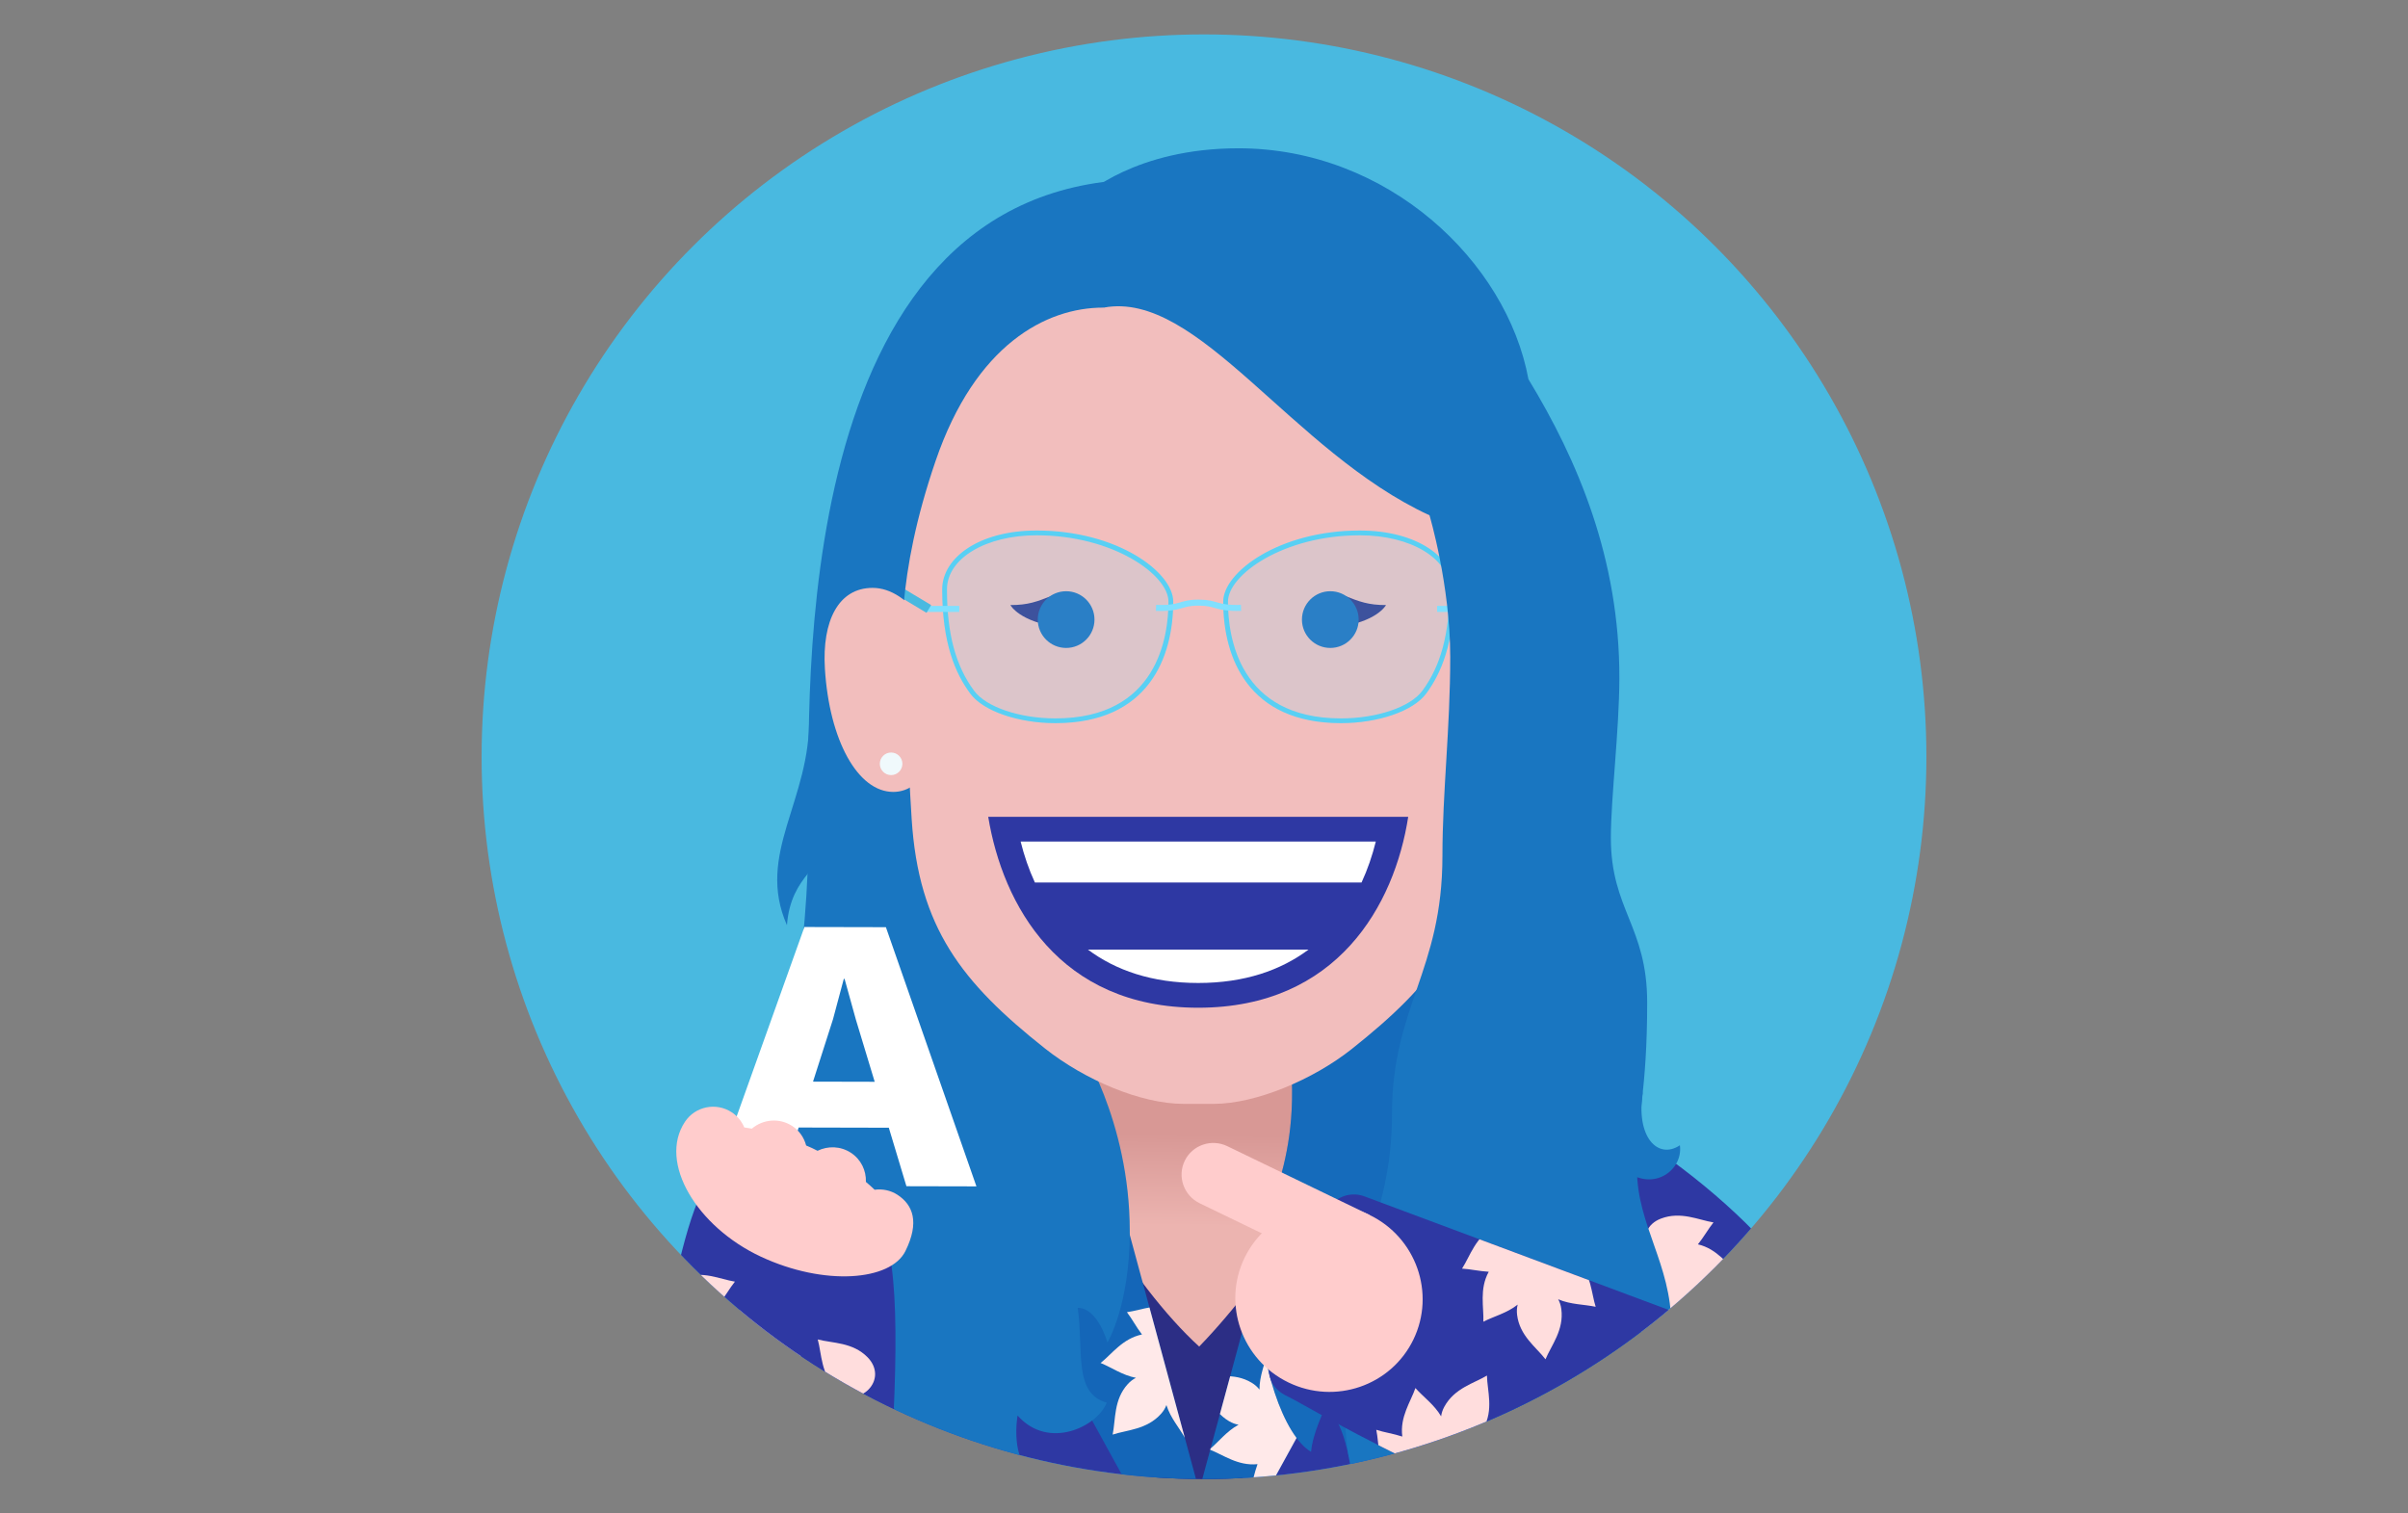 <?xml version="1.0" encoding="UTF-8"?>
<svg xmlns="http://www.w3.org/2000/svg" xmlns:xlink="http://www.w3.org/1999/xlink" id="Background" viewBox="0 0 350 220">
  <rect x="0" y="0" width="350" height="220" fill="#808080" stroke="none"/>
  <defs>
    <clipPath id="clippath">
      <circle cx="175" cy="110" r="105" transform="translate(-26.525 155.962) rotate(-45)" style="fill: none;"></circle>
    </clipPath>
    <clipPath id="clippath-1">
      <path d="M171.697,144.168c-43.13,1.565-70.997,35.773-70.898,85.286h155.349c8.021-2.616,13.852-9.621,13.852-19.358,0-35.309-59.872-65.938-93.265-65.938l-5.039.01Z" style="fill: #2e38a3;"></path>
    </clipPath>
    <clipPath id="clippath-2">
      <path d="M214.38,136.464l-10.244,35.244c-.147.507-.703.767-1.187.559-1.338-.575-3.88-1.524-5.687-1.32l8.303,5.243c.352.223.499.663.35,1.052l-28.678,52.213h-6.405l21.431-79.026,22.118-13.965Z" style="fill: #1466b8;"></path>
    </clipPath>
    <linearGradient id="linear-gradient" x1="173.915" y1="186.099" x2="174.184" y2="164.941" gradientUnits="userSpaceOnUse">
      <stop offset=".373" stop-color="#ecb4b0"></stop>
      <stop offset=".892" stop-color="#db9d9a"></stop>
      <stop offset="1" stop-color="#d89895"></stop>
    </linearGradient>
    <clipPath id="clippath-3">
      <path d="M134.208,136.464l10.244,35.244c.147.507.703.767,1.187.559,1.338-.575,3.88-1.524,5.687-1.32l-8.303,5.243c-.352.223-.499.663-.35,1.052l28.671,52.213h6.412l-21.431-79.026-22.118-13.965Z" style="fill: #1466b8;"></path>
    </clipPath>
    <clipPath id="clippath-4">
      <path d="M252.444,227.71c-30.978-3.855-62.399-23.416-65.293-24.721-2.894-1.304-3.185-4.002-2.312-6.255l7.864-20.306c.856-2.21,3.317-3.337,5.55-2.541l61.781,23.064c1.142.407,3.423,7.403,2.84,14.973-.812,10.548-10.429,15.786-10.429,15.786Z" style="fill: #2e38a3;"></path>
    </clipPath>
    <clipPath id="clippath-5">
      <path d="M103.184,171.441c-4.757,5.397-10.231,38.964-9.265,58.013l34.447-0c1.299-18.308,2.798-37.937.876-47.472-1.01-5.01-22.105-15.027-26.058-10.541Z" style="fill: #2e38a3;"></path>
    </clipPath>
  </defs>
  <g style="clip-path: url(#clippath);">
    <circle cx="175" cy="110.001" r="104.999" style="fill: #49b9e0;"></circle>
    <g>
      <g>
        <g>
          <g>
            <g>
              <path d="M171.697,144.168c-43.13,1.565-70.997,35.773-70.898,85.286h155.349c8.021-2.616,13.852-9.621,13.852-19.358,0-35.309-59.872-65.938-93.265-65.938l-5.039.01Z" style="fill: #2e38a3;"></path>
              <g style="clip-path: url(#clippath-1);">
                <path d="M116.711,209.251c1.19,2.86-.041,5.483-.325,7.658-1.793-1.367-4.513-2.325-5.662-5.167-.803-1.987.026-3.713,1.68-4.402,1.653-.688,3.483-.068,4.307,1.91Z" style="fill: #fdd;"></path>
                <path d="M134.048,221.984c1.964-2.396,4.858-2.543,6.911-3.315-.363,2.226.071,5.076-1.896,7.427-1.376,1.643-3.289,1.724-4.675.588-1.385-1.135-1.699-3.042-.34-4.699Z" style="fill: #fdd;"></path>
                <path d="M240.826,224.894c-1.696,2.593-4.557,3.05-6.515,4.038.122-2.252-.616-5.039,1.088-7.587,1.191-1.781,3.085-2.067,4.585-1.086,1.499.98,2.015,2.842.842,4.636Z" style="fill: #fdd;"></path>
                <path d="M114.46,191.142c.866-1.072,1.513-2.259,2.264-3.186-2.165-.349-4.75-1.658-7.645-.554-2.003.764-2.677,2.575-2.039,4.248.071.186.16.358.256.524l-2.122-2.499c-.133-.157-.369-.176-.526-.043s-.176.369-.043.526l2.122,2.499c-.147-.122-.303-.237-.475-.337-1.548-.901-3.444-.529-4.522,1.323-1.558,2.677-.685,5.441-.692,7.634,1.036-.591,2.313-1.037,3.511-1.718.192,2.87,2.21,4.721,3.273,6.53.827-1.451,2.206-2.895,2.846-4.79.146.438.386.877.737,1.299,1.96,2.357,4.842,2.44,6.967,3.195-.392-2.158-.019-5.031-2.024-7.393-.353-.416-.742-.726-1.148-.941,1.967-.327,3.611-1.45,5.173-2.029-1.613-1.343-3.112-3.634-5.914-4.288Z" style="fill: #fdd;"></path>
                <path d="M147.516,230.228c-1.378.008-2.707.26-3.899.265,1.101,1.897,1.724,4.727,4.411,6.268,1.859,1.066,3.687.442,4.579-1.111.099-.173.176-.351.243-.53l-.591,3.225c-.037.203.097.397.3.435.203.037.397-.097.434-.3l.591-3.225c-.001.191.008.385.04.582.283,1.768,1.771,3,3.887,2.662,3.059-.489,4.645-2.914,6.347-4.298-1.113-.428-2.267-1.134-3.552-1.63,2.1-1.966,2.255-4.7,2.982-6.668-1.646.279-3.638.125-5.51.83.247-.39.434-.854.539-1.394.583-3.009-1.177-5.293-1.938-7.416-1.422,1.67-3.882,3.2-4.441,6.247-.098.537-.092,1.034-.002,1.484-1.499-1.315-3.409-1.877-4.846-2.719-.018,2.099-.842,4.71.425,7.293Z" style="fill: #fdd;"></path>
                <path d="M246.79,180.886c.866-1.072,1.513-2.259,2.264-3.186-2.165-.349-4.75-1.658-7.645-.554-2.003.764-2.677,2.575-2.039,4.248.071.186.16.358.256.524l-2.122-2.499c-.133-.157-.369-.176-.526-.043s-.176.369-.043.526l2.122,2.499c-.147-.122-.303-.237-.475-.337-1.548-.901-3.444-.529-4.522,1.323-1.558,2.677-.685,5.441-.692,7.634,1.036-.591,2.313-1.037,3.511-1.718.192,2.87,2.21,4.721,3.273,6.53.827-1.451,2.206-2.895,2.846-4.79.146.438.386.877.737,1.299,1.96,2.357,4.842,2.44,6.967,3.195-.392-2.158-.019-5.031-2.024-7.393-.353-.416-.742-.726-1.148-.941,1.967-.327,3.611-1.45,5.173-2.029-1.613-1.343-3.112-3.634-5.914-4.288Z" style="fill: #fdd;"></path>
                <path d="M202.008,223.904c1.263-.552,2.384-1.307,3.478-1.783-1.76-1.309-3.45-3.663-6.527-4.018-2.129-.246-3.562,1.05-3.768,2.828-.023.198-.024.392-.014.583l-.73-3.196c-.046-.201-.246-.327-.447-.281-.201.046-.327.246-.281.447l.73,3.196c-.075-.176-.16-.35-.266-.519-.958-1.513-2.812-2.058-4.622-.912-2.618,1.657-3.118,4.511-4.135,6.454,1.192-.047,2.53.147,3.907.095-1.154,2.635-.217,5.208-.108,7.304,1.403-.906,3.293-1.551,4.735-2.937-.073.456-.062.956.055,1.493.652,2.995,3.171,4.398,4.707,6.049.647-2.095,2.304-4.473,1.614-7.493-.122-.532-.324-.986-.584-1.364,1.896.617,3.873.379,5.526.586-.811-1.935-1.085-4.66-3.269-6.533Z" style="fill: #fdd;"></path>
              </g>
            </g>
            <polygon points="177.774 228.091 170.974 228.354 154.785 151.783 193.815 151.783 177.774 228.091" style="fill: #2c2e85;"></polygon>
            <g>
              <path d="M214.38,136.464l-10.244,35.244c-.147.507-.703.767-1.187.559-1.338-.575-3.88-1.524-5.687-1.32l8.303,5.243c.352.223.499.663.35,1.052l-28.678,52.213h-6.405l21.431-79.026,22.118-13.965Z" style="fill: #1466b8;"></path>
              <g style="clip-path: url(#clippath-2);">
                <path d="M182.779,212.84c-.47,1.295-.696,2.628-1.105,3.749,2.161-.374,5.031.024,7.41-1.961,1.645-1.373,1.694-3.305.547-4.68-.128-.153-.268-.287-.412-.412l2.819,1.673c.177.105.406.047.512-.131.105-.177.047-.406-.131-.512l-2.819-1.673c.179.067.364.126.559.165,1.756.349,3.429-.619,3.846-2.721.603-3.039-1.12-5.368-1.827-7.444-.788.896-1.85,1.732-2.762,2.766-1.115-2.652-3.624-3.747-5.218-5.112-.31,1.641-1.145,3.455-1.134,5.455-.28-.367-.65-.704-1.12-.989-2.62-1.592-5.372-.733-7.627-.757,1.072,1.913,1.653,4.752,4.317,6.333.469.279.938.445,1.391.517-1.754.949-2.944,2.545-4.232,3.601,1.962.746,4.124,2.425,6.986,2.133Z" style="fill: #ffe9e9;"></path>
                <path d="M175.961,234.366c-1.128.791-2.078,1.754-3.056,2.437,1.985.934,4.107,2.906,7.194,2.644,2.136-.181,3.284-1.735,3.133-3.519-.017-.198-.055-.389-.101-.574l1.349,2.988c.085.188.306.271.494.187.188-.085.271-.306.187-.494l-1.349-2.988c.108.158.226.312.364.456,1.239,1.293,3.164,1.459,4.711-.023,2.237-2.143,2.161-5.04,2.773-7.146-1.159.282-2.509.358-3.849.681.608-2.812-.82-5.148-1.342-7.181-1.195,1.166-2.92,2.173-4.058,3.818-.019-.462-.129-.95-.35-1.453-1.233-2.806-3.98-3.683-5.813-4.996-.219,2.182-1.372,4.841-.097,7.664.225.498.513.903.843,1.221-1.981-.229-3.871.396-5.532.521,1.179,1.736,1.987,4.352,4.499,5.755Z" style="fill: #ffe9e9;"></path>
              </g>
            </g>
            <path d="M196.201,155.886c0,11.344-11.818,29.439-21.901,39.86-9.725-8.852-21.901-28.375-21.901-39.86,0-12.095,9.805-21.901,21.901-21.901,12.095,0,21.901,9.805,21.901,21.901Z" style="fill: url(#linear-gradient);"></path>
            <g>
              <path d="M134.208,136.464l10.244,35.244c.147.507.703.767,1.187.559,1.338-.575,3.88-1.524,5.687-1.32l-8.303,5.243c-.352.223-.499.663-.35,1.052l28.671,52.213h6.412l-21.431-79.026-22.118-13.965Z" style="fill: #1466b8;"></path>
              <g style="clip-path: url(#clippath-3);">
                <path d="M163.819,214.725c3.094-.163,5.152,1.877,7.106,2.873-1.889,1.231-3.703,3.473-6.766,3.602-2.141.091-3.49-1.269-3.584-3.058-.094-1.788,1.103-3.305,3.244-3.417Z" style="fill: #ffe9e9;"></path>
                <path d="M175.691,202.64c1.181.709,2.447,1.186,3.468,1.802.046-2.193.986-4.934-.508-7.648-1.033-1.878-2.92-2.295-4.489-1.432-.174.096-.333.208-.483.326l2.181-2.447c.137-.154.124-.39-.03-.527-.154-.137-.39-.124-.527.03l-2.181,2.447c.1-.163.193-.333.268-.517.678-1.657.048-3.484-1.936-4.295-2.867-1.173-5.483.073-7.656.37.729.944,1.347,2.147,2.187,3.24-2.816.587-4.37,2.841-6.015,4.145,1.551.618,3.172,1.785,5.138,2.156-.414.205-.815.504-1.185.91-2.063,2.267-1.747,5.133-2.201,7.342,2.083-.687,4.98-.714,7.042-3.027.363-.407.616-.836.773-1.267.596,1.903,1.936,3.376,2.725,4.843,1.107-1.783,3.168-3.585,3.43-6.45Z" style="fill: #ffe9e9;"></path>
              </g>
            </g>
            <path d="M187.176,149.974c2.719,20.535-4.252,24.103-4.252,36.994,0,11.515,3.716,21.754,7.631,24.074.27-2.898,2.095-6.43,2.095-6.43,0,0,2.176.881,3.409,7.276,4.771-13.587,24.409-33.674,24.409-47.483,0-21.835-8.902-48.995-8.902-48.995,0,0-26.456,18.955-24.389,34.564Z" style="fill: #1466b8;"></path>
            <path d="M187.176,149.974c2.719,20.535-4.252,24.103-4.252,36.994,0,11.515,3.716,21.754,7.631,24.074.27-2.898,2.095-6.43,2.095-6.43,0,0,2.176.881,3.409,7.276,4.771-13.587,24.409-33.674,24.409-47.483,0-21.835-8.902-48.995-8.902-48.995,0,0-26.456,18.955-24.389,34.564Z" style="fill: #1976c1; opacity: .3;"></path>
            <path d="M156.733,151.553s7.479,11.215,7.479,27.436c0,10.851-3.248,16.166-3.248,16.166,0,0-1.386-5.037-4.317-5.037.879,6.325-.652,12.41,4.216,13.784-1.363,3.477-8.456,6.959-12.958,1.871,0,0-1.211,6.648,2.542,8.693-6.591,3.304-17.852.596-21.315-12.212-3.271-12.098-17.883-13.036-17.883-33.471,0-20.434,12.673-30.473,12.673-46.995s12.14-57.764,12.14-57.764l20.671,87.528Z" style="fill: #1976c1;"></path>
            <path d="M217.017,75.39c0-24.989-20.609-42.717-42.869-42.717-22.259,0-42.869,17.728-42.869,42.717,0,1.651.024,24.859,1.231,43.689,1.009,15.737,7.253,23.726,19.345,33.311,5.798,4.596,13.973,8.076,20.171,8.076h4.367c6.185,0,14.534-3.573,20.058-7.956,12.039-9.552,18.057-17.261,19.458-33.43,1.716-19.807,1.108-42.069,1.108-43.689Z" style="fill: #f2bebd;"></path>
            <g>
              <path d="M204.683,118.734c-1.986,12.81-10.296,27.756-30.524,27.756-20.226-0-28.411-14.946-30.523-27.756l61.048 0Z" style="fill: #2e38a3;"></path>
              <g>
                <path d="M197.897,128.291l-47.476-0c-.875-1.894-1.561-3.898-2.074-5.961l51.625 0c-.512,2.063-1.199,4.066-2.075,5.961" style="fill: #fff;"></path>
                <path d="M190.197,138.036c-4.038,3.013-9.31,4.857-16.038,4.857-6.726-0-11.999-1.844-16.036-4.857l32.074 0Z" style="fill: #fff;"></path>
              </g>
            </g>
            <path d="M201.457,87.956s-1.302,2.48-7.176,3.212l1.187-4.553c2.1.83,3.411,1.348,5.989,1.341Z" style="fill: #2c2e85;"></path>
            <path d="M146.859,87.956s1.302,2.48,7.176,3.212l-1.187-4.553c-2.1.83-3.411,1.348-5.989,1.341Z" style="fill: #2c2e85;"></path>
            <g>
              <path d="M150.838,90.067c0,2.275,1.847,4.122,4.122,4.122,2.278,0,4.122-1.848,4.122-4.122-0-2.275-1.844-4.122-4.122-4.122-2.275 0-4.122,1.848-4.122,4.122" style="fill: #1466b8;"></path>
              <path d="M189.236,90.067c0,2.275,1.844,4.122,4.121,4.122,2.277,0,4.123-1.848,4.123-4.122 0-2.275-1.847-4.122-4.123-4.122-2.277-0-4.121,1.848-4.121,4.122" style="fill: #1466b8;"></path>
            </g>
            <g>
              <g style="opacity: .2;">
                <path d="M211.37,85.682c0-4.583-5.332-8.56-13.728-8.56-11.746,0-19.85,6.075-19.85,10.333,0,8.162,3.621,17.667,17.123,17.667,5.373,0,10.481-1.736,12.372-4.289,2.169-2.93,4.083-7.315,4.083-15.15Z" style="fill: #80e0ff;"></path>
                <path d="M136.949,85.682c0-4.583,5.332-8.56,13.728-8.56,11.746 0,19.85,6.075,19.85,10.333-0,8.162-3.621,17.667-17.123,17.667-5.373-0-10.481-1.736-12.372-4.289-2.169-2.93-4.083-7.315-4.083-15.15Z" style="fill: #80e0ff;"></path>
              </g>
              <g>
                <path d="M197.642,77.813c7.433,0,13.037,3.383,13.037,7.87,0,6.417-1.254,11.101-3.948,14.739-1.748,2.361-6.607,4.01-11.816,4.01-14.831,0-16.432-11.872-16.432-16.976,0-3.883,8.045-9.642,19.159-9.642M197.642,77.122c-11.746,0-19.85,6.075-19.85,10.333,0,8.162,3.621,17.667,17.123,17.667,5.374,0,10.481-1.736,12.372-4.289,2.169-2.93,4.083-7.315,4.083-15.15,0-4.583-5.332-8.56-13.728-8.56h0Z" style="fill: #58d0f4;"></path>
                <path d="M150.677,77.813c11.114,0,19.159,5.76,19.159,9.642,0,5.104-1.601,16.976-16.432,16.976-5.209,0-10.069-1.649-11.816-4.01-2.693-3.638-3.948-8.322-3.948-14.739,0-4.486,5.604-7.87,13.037-7.87M150.677,77.122c-8.396,0-13.728,3.977-13.728,8.56,0,7.836,1.914,12.22,4.083,15.15,1.89,2.553,6.998,4.289,12.372,4.289,13.501,0,17.123-9.505,17.123-17.667,0-4.258-8.104-10.333-19.85-10.333h0Z" style="fill: #58d0f4;"></path>
              </g>
              <line x1="208.888" y1="88.52" x2="213.616" y2="88.52" style="fill: none; stroke: #80e0ff; stroke-miterlimit: 10; stroke-width: .875px;"></line>
              <line x1="213.314" y1="88.52" x2="217.611" y2="85.945" style="fill: none; stroke: #49b9e0; stroke-miterlimit: 10; stroke-width: 1.312px;"></line>
              <line x1="139.43" y1="88.52" x2="134.703" y2="88.52" style="fill: none; stroke: #80e0ff; stroke-miterlimit: 10; stroke-width: .875px;"></line>
              <line x1="135.005" y1="88.52" x2="130.705" y2="85.945" style="fill: none; stroke: #49b9e0; stroke-miterlimit: 10; stroke-width: 1.312px;"></line>
              <path d="M168.025,88.367c3.775.131,3.412-.765,6.178-.765s2.425.871,6.178.765" style="fill: none; stroke: #80e0ff; stroke-miterlimit: 10; stroke-width: .875px;"></path>
            </g>
          </g>
          <path d="M160.346,44.716c-8.263,0-18.567,5.347-24.362,22.297-5.796,16.951-4.944,26.913-4.944,35.646,0,8.733,1.234,42.178,1.234,42.178l-18.535,8.661s3.819-12.388,3.819-34.854c0-16.696-3.136-90.845,47.4-92.557l11.945,13.442-16.556,5.188Z" style="fill: #1976c1;"></path>
          <path d="M238.8,158.601c-1.107,6.742,2.207,10.006,5.369,7.884.515,3.759-4.236,7.142-8.518,3.183l3.149-11.067Z" style="fill: #1976c1;"></path>
          <path d="M137.253,101.316c0,7.847-2.907,13.803-7.41,13.803-5.175,0-9.311-7.525-9.946-17.925-.424-6.938,1.968-11.738,6.941-11.738,5.268,0,10.415,7.099,10.415,15.86Z" style="fill: #f2bebd;"></path>
          <circle cx="129.521" cy="111.031" r="1.641" style="fill: #f0f9fc;"></circle>
          <path d="M237.939,170.037c0-8.008,1.476-11.255,1.476-24.296,0-11.116-5.278-13.49-5.278-23.952,0-5.77,1.217-15.565,1.236-23.171.044-17.382-6.068-31.737-13.216-43.49-3.151-17.12-20.459-33.571-42.146-33.571-15.016,0-22.296,6.841-22.296,6.841l2.717,16.318c13.723-2.585,27.301,20.951,47.347,30.193,0,0,3.012,10.137,3.012,20.571s-1.135,19.722-1.135,28.934c0,16.812-7.334,21.846-7.334,37.592s-6.876,21.516-6.876,37.991c0,4.001-.54,13.625,3.539,20.291.503-4.058,3.667-5.59,5.419-5.59,2.748,0,3.547,2.993,1.674,6.27,4.72.614,9.035-2.511,11.337-8.025.745,4.331.451,7.907-1.656,9.805,8.631,1.507,17.429-2.519,18.908-11.195,1.675-9.822,8.246-11.764,8.246-18.934,0-8.814-4.977-14.574-4.977-22.582Z" style="fill: #1976c1;"></path>
        </g>
        <path d="M117.6,104.091c.283,12.268-7.809,19.991-3.218,30.401.565-7.403,5.529-8.379,6.294-12.969,6.392-3.566-3.076-17.433-3.076-17.433Z" style="fill: #1976c1;"></path>
      </g>
      <g>
        <path d="M252.444,227.71c-30.978-3.855-62.399-23.416-65.293-24.721-2.894-1.304-3.185-4.002-2.312-6.255l7.864-20.306c.856-2.21,3.317-3.337,5.55-2.541l61.781,23.064c1.142.407,3.423,7.403,2.84,14.973-.812,10.548-10.429,15.786-10.429,15.786Z" style="fill: #2e38a3;"></path>
        <g style="clip-path: url(#clippath-4);">
          <path d="M229.275,183.156c1.308-.433,2.495-1.081,3.628-1.454-1.632-1.465-3.097-3.965-6.129-4.603-2.097-.441-3.644.716-4.013,2.469-.041.195-.06.388-.068.579l-.432-3.25c-.027-.204-.215-.348-.419-.321-.204.027-.348.215-.321.419l.432,3.25c-.058-.182-.127-.364-.217-.541-.814-1.595-2.61-2.308-4.519-1.334-2.759,1.408-3.521,4.204-4.713,6.045,1.191.064,2.506.38,3.882.456-1.392,2.518-.697,5.166-.782,7.263,1.48-.773,3.422-1.24,4.986-2.488-.115.447-.15.947-.083,1.492.373,3.043,2.751,4.672,4.129,6.457.838-2.027,2.707-4.241,2.299-7.312-.072-.541-.232-1.012-.456-1.412,1.831.789,3.822.735,5.448,1.093-.629-2.002-.651-4.74-2.652-6.806Z" style="fill: #fdd;"></path>
          <path d="M239.392,222.806c-1.028.918-1.858,1.985-2.749,2.778,2.08.695,4.42,2.405,7.455,1.783,2.1-.43,3.058-2.108,2.699-3.862-.04-.195-.1-.38-.168-.558l1.69,2.809c.106.177.336.234.512.127.177-.106.234-.336.127-.512l-1.69-2.809c.126.144.261.283.415.41,1.382,1.139,3.313,1.079,4.676-.575,1.971-2.39,1.556-5.258,1.917-7.421-1.118.416-2.45.649-3.742,1.127.275-2.864-1.417-5.017-2.174-6.974-1.05,1.298-2.645,2.5-3.583,4.267-.073-.456-.239-.928-.518-1.402-1.553-2.643-4.384-3.191-6.358-4.28.038,2.193-.795,4.968.802,7.623.281.468.615.836.981,1.114-1.994.005-3.798.847-5.433,1.166,1.374,1.586,2.484,4.089,5.142,5.188Z" style="fill: #fdd;"></path>
          <path d="M203.825,208.828c-1.31-.428-2.65-.61-3.783-.982.444,2.148.14,5.029,2.201,7.342,1.426,1.6,3.358,1.586,4.695.394.149-.133.278-.277.398-.426l-1.581,2.872c-.099.181-.033.408.147.507.181.099.408.033.507-.147l1.581-2.872c-.061.181-.114.368-.146.564-.291,1.767.731,3.407,2.845,3.755,3.057.504,5.328-1.295,7.38-2.069-.921-.758-1.792-1.793-2.854-2.67,2.614-1.201,3.627-3.745,4.939-5.382-1.65-.256-3.49-1.032-5.489-.956.358-.292.682-.673.952-1.151,1.505-2.67.558-5.393.508-7.648-1.877,1.134-4.696,1.807-6.189,4.522-.263.478-.414.952-.471,1.408-1.006-1.722-2.64-2.859-3.737-4.113-.681,1.985-2.289,4.201-1.904,7.052Z" style="fill: #fdd;"></path>
          <path d="M248.506,202.453c-3.094.15-5.145-1.898-7.094-2.903,1.894-1.224,3.717-3.457,6.78-3.574,2.142-.082,3.485,1.283,3.571,3.073.087,1.789-1.117,3.3-3.258,3.404Z" style="fill: #fdd;"></path>
        </g>
      </g>
      <g>
        <path d="M205.44,194.72c-3.252,6.727-11.384,9.523-18.162,6.246-6.779-3.277-9.638-11.387-6.386-18.114,3.252-6.726,11.383-9.522,18.162-6.244,6.778,3.277,9.637,11.387,6.385,18.113Z" style="fill: #fcc;"></path>
        <path d="M199.054,176.607s-19.633-9.492-20.666-9.991c-2.311-1.117-5.082-.164-6.19,2.128-1.109,2.293-.134,5.057,2.176,6.174,1.033.5,20.666,9.991,20.666,9.991l4.014-8.301Z" style="fill: #fcc;"></path>
      </g>
      <g>
        <path d="M103.184,171.441c-4.757,5.397-10.231,38.964-9.265,58.013l34.447-0c1.299-18.308,2.798-37.937.876-47.472-1.01-5.01-22.105-15.027-26.058-10.541Z" style="fill: #2e38a3;"></path>
        <g style="clip-path: url(#clippath-5);">
          <path d="M121.526,201.897c-2.205-2.176-2.087-5.071-2.667-7.186,2.183.565,5.061.395,7.221,2.57,1.51,1.521,1.415,3.433.156,4.709-1.258,1.275-3.185,1.412-4.711-.093Z" style="fill: #fdd;"></path>
          <path d="M104.556,189.495c.866-1.072,1.513-2.259,2.264-3.186-2.165-.349-4.75-1.658-7.645-.554-2.003.764-2.677,2.575-2.039,4.248.071.186.16.358.256.524l-2.122-2.499c-.133-.157-.369-.176-.526-.043-.157.133-.176.369-.043.526l2.122,2.499c-.147-.122-.303-.237-.475-.337-1.548-.901-3.444-.529-4.522,1.323-1.558,2.677-.685,5.441-.692,7.634,1.036-.591,2.313-1.037,3.511-1.718.192,2.87,2.21,4.721,3.273,6.53.827-1.451,2.206-2.895,2.846-4.79.146.438.386.877.737,1.299,1.96,2.357,4.842,2.44,6.967,3.195-.392-2.158-.019-5.031-2.024-7.393-.353-.416-.742-.726-1.148-.941,1.967-.327,3.611-1.45,5.173-2.029-1.613-1.343-3.112-3.634-5.914-4.288Z" style="fill: #fdd;"></path>
          <path d="M115.873,220.669c-1.168.731-2.167,1.642-3.179,2.273,1.933,1.036,3.949,3.117,7.046,3.018,2.142-.069,3.37-1.56,3.313-3.35-.007-.199-.034-.391-.071-.579l1.191,3.054c.075.192.291.287.484.212.192-.075.287-.291.212-.483l-1.191-3.054c.1.163.209.323.339.474,1.169,1.356,3.083,1.623,4.706.224,2.347-2.022,2.423-4.919,3.145-6.99-1.172.221-2.524.225-3.879.478.755-2.776-.548-5.184-.964-7.241-1.255,1.102-3.03,2.017-4.253,3.6.005-.462-.079-.955-.273-1.469-1.084-2.867-3.781-3.886-5.543-5.294-.333,2.168-1.624,4.762-.499,7.649.198.509.465.928.778,1.264-1.966-.332-3.887.193-5.552.23,1.086,1.796,1.756,4.45,4.191,5.983Z" style="fill: #fdd;"></path>
          <path d="M91.311,221.826c-1.204-.669-2.485-1.103-3.527-1.684.027,2.193-.82,4.964.764,7.627,1.096,1.842,2.995,2.196,4.534,1.281.171-.102.326-.219.472-.342l-2.098,2.519c-.132.158-.11.394.048.526.158.132.394.11.526-.048l2.098-2.519c-.095.166-.182.339-.251.526-.622,1.679.069,3.483,2.079,4.228,2.905,1.077,5.477-.257,7.639-.627-.76-.919-1.418-2.101-2.294-3.165,2.795-.681,4.273-2.986,5.873-4.344-1.571-.566-3.23-1.678-5.207-1.983.407-.219.798-.531,1.154-.949,1.986-2.335,1.574-5.189,1.954-7.411-2.059.756-4.954.881-6.937,3.261-.349.419-.588.856-.73,1.292-.66-1.882-2.048-3.309-2.886-4.749-1.047,1.819-3.047,3.689-3.212,6.561Z" style="fill: #fdd;"></path>
        </g>
      </g>
      <path d="M128.762,134.782l-11.84-.026-13.456,37.617,9.944.022,2.672-8.492,13.106.03,2.559,8.504,10.175.023-13.158-37.677ZM118.171,157.233l2.902-9.063,1.571-5.871.114.001,1.649,5.935,2.729,9.019-8.967-.021Z" style="fill: #fff;"></path>
      <path d="M118.062,166.907c.261.122.51.253.766.379,1.507-.732,3.344-.696,4.847.286,1.48.969,2.24,2.599,2.182,4.238.447.376.867.756,1.268,1.14,1.126-.147,2.304.07,3.327.738,2.249,1.471,3.224,3.976,1.149,8.177-2.132,4.322-11.76,5.135-21.027.806-9.265-4.33-14.947-13.684-11.015-19.602,1.489-2.242,4.526-2.863,6.785-1.386.854.557,1.472,1.335,1.833,2.208.361.048.73.11,1.102.177,1.618-1.373,4.001-1.605,5.869-.384,1.05.687,1.728,1.712,2.023,2.831.298.129.593.251.893.392Z" style="fill: #fcc;"></path>
    </g>
  </g>
</svg>
